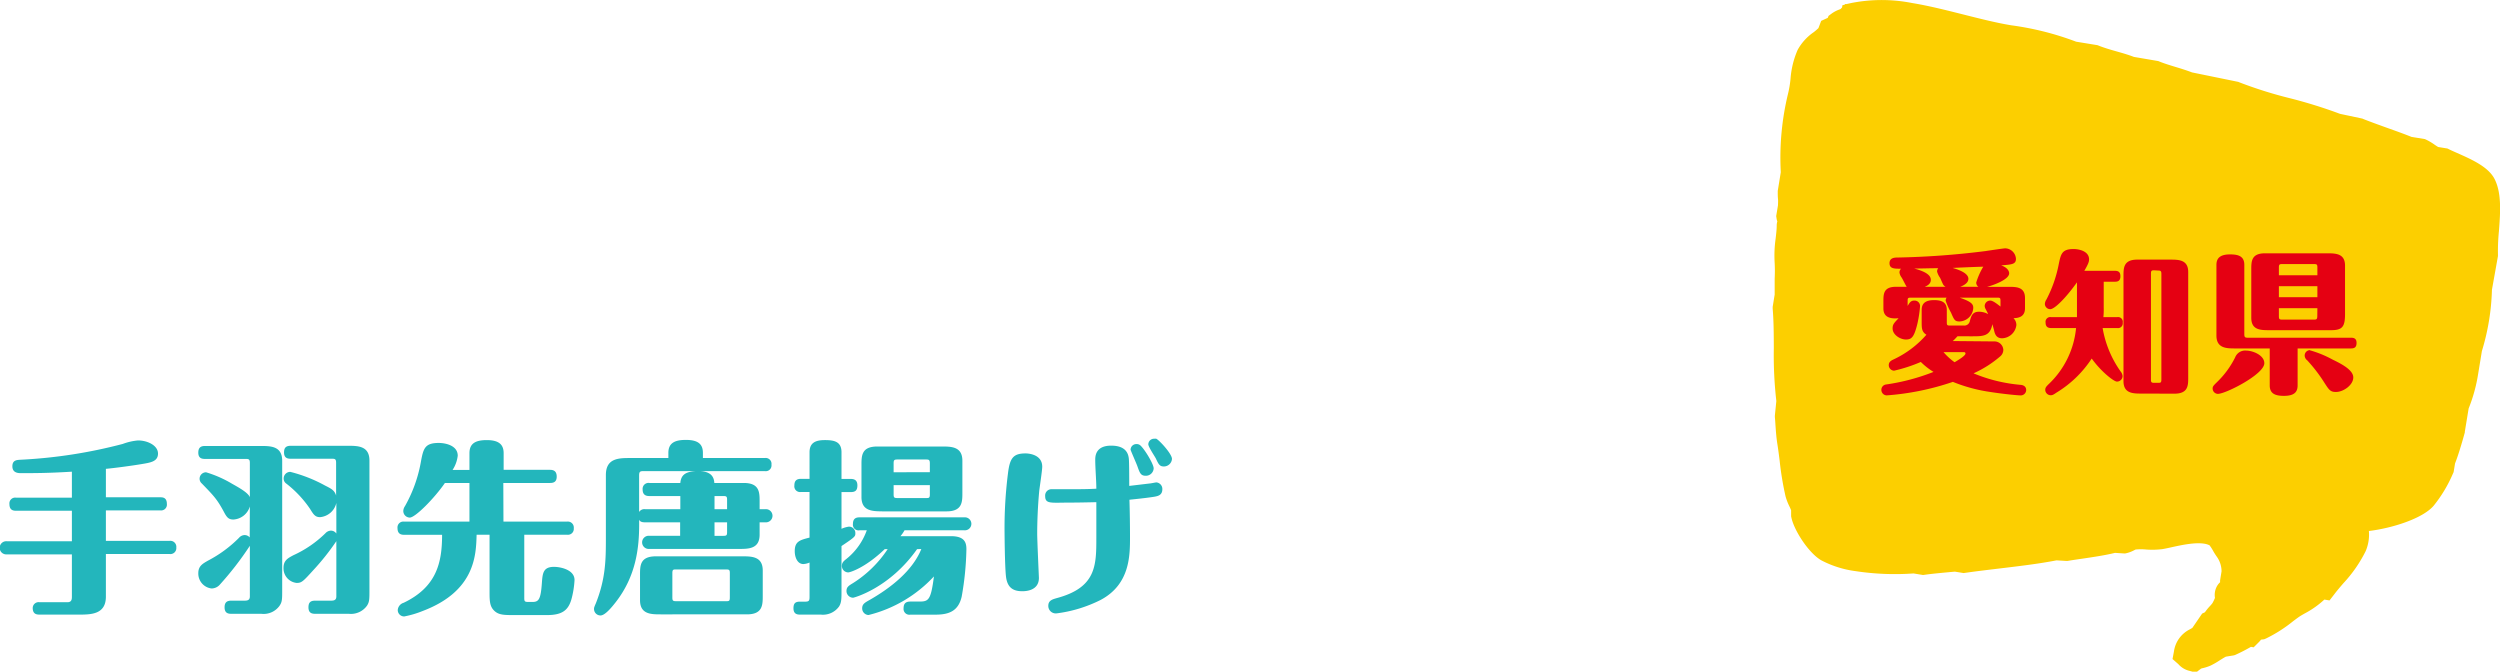 <svg xmlns="http://www.w3.org/2000/svg" width="527.21" height="141.65" viewBox="0 0 527.21 141.65"><defs><style>.cls-1{fill:#23b6bc;}.cls-2{fill:#fccf00;}.cls-3{fill:#e50012;}</style></defs><title>sec03-ttlmiddle06--sp</title><g id="レイヤー_2" data-name="レイヤー 2"><g id="h3"><path class="cls-1" d="M15.16,99.47c-5,.31-8.11.31-10.72.31-.5,0-1.83,0-1.83-1.44S3.74,97,4.56,96.94a104.64,104.64,0,0,0,21.32-3.32,12.35,12.35,0,0,1,3.23-.74c2,0,4.21,1.06,4.21,2.77s-1.64,1.91-3.47,2.22-5.53.82-7.52,1v6H33.79c.47,0,1.4,0,1.4,1.4a1.22,1.22,0,0,1-1.4,1.36H22.33v6.43H35.74a1.27,1.27,0,0,1,1.44,1.41,1.25,1.25,0,0,1-1.44,1.36H22.33v9c0,3.78-3.2,3.78-5.77,3.78H8.34c-.59,0-1.44-.08-1.44-1.4A1.24,1.24,0,0,1,8.34,127h5.88c.94,0,.94-.7.94-1.24v-8.85H1.44a1.39,1.39,0,1,1,0-2.77H15.16v-6.43H3.39c-.58,0-1.4-.11-1.4-1.4a1.22,1.22,0,0,1,1.4-1.36H15.16Z"/><path class="cls-1" d="M52.69,106.8a3.85,3.85,0,0,1-3.46,2.76c-1.13,0-1.45-.54-2.15-1.87-1.36-2.49-2.1-3.23-4.52-5.73a1.33,1.33,0,0,1-.47-1,1.36,1.36,0,0,1,1.37-1.36A24.06,24.06,0,0,1,48.91,102c1.45.82,3.4,1.88,3.78,2.85V97.64c0-.78-.23-.86-.85-.86H43.22c-.62,0-1.4-.12-1.4-1.32,0-.94.39-1.41,1.4-1.41h11.7c2.14,0,4.59,0,4.59,3.12V124.3c0,2.1,0,2.61-.54,3.42a4.12,4.12,0,0,1-3.86,1.72H48.76c-.62,0-1.4-.12-1.4-1.36,0-.94.39-1.41,1.4-1.41h2.69c.58,0,1.24,0,1.24-.89V115.1a66.43,66.43,0,0,1-6.43,8.3,2.37,2.37,0,0,1-1.63.7,3.16,3.16,0,0,1-2.81-3.23c0-1.52.94-2,2-2.62a26.42,26.42,0,0,0,6.58-4.83,1.58,1.58,0,0,1,1.17-.58,1.38,1.38,0,0,1,1.09.5Zm18.24-.74a3.87,3.87,0,0,1-3.43,3c-1,0-1.36-.51-2.1-1.72a23.21,23.21,0,0,0-5-5.34,1.27,1.27,0,0,1-.58-1.09,1.39,1.39,0,0,1,1.4-1.4,30.71,30.71,0,0,1,7.32,2.88c1.33.67,2,1,2.34,2.11v-6.9c0-.78-.23-.86-.85-.86H61.31c-.63,0-1.41-.12-1.41-1.32,0-.94.35-1.41,1.41-1.41h12c2.14,0,4.6,0,4.6,3.12V124.3c0,2.1,0,2.61-.51,3.42a4.17,4.17,0,0,1-3.85,1.72H66.45c-.62,0-1.4-.12-1.4-1.36,0-.94.35-1.41,1.4-1.41h3.24c.58,0,1.24,0,1.24-.89V114.12a50.28,50.28,0,0,1-4.75,6c-2.3,2.54-2.57,2.81-3.63,2.81a3.09,3.09,0,0,1-2.76-3.2c0-1.59,1-2.06,2.1-2.65a23.53,23.53,0,0,0,6.74-4.63,1.65,1.65,0,0,1,1.13-.55,1.39,1.39,0,0,1,1.17.62Z"/><path class="cls-1" d="M106.17,110h13.41A1.26,1.26,0,0,1,121,111.4a1.24,1.24,0,0,1-1.44,1.36h-9v13.33c0,.7.08.85.82.85h.94c1.32,0,1.71-.62,1.95-3.93.15-2.07.23-3.47,2.57-3.47,1.32,0,4.32.59,4.32,2.77a19.45,19.45,0,0,1-.66,4.09c-.66,2.26-1.91,3.31-5.14,3.31h-6.94c-2,0-3.2,0-4.13-.86s-1.05-1.87-1.05-3.78V112.76h-2.73c-.12,4.25-.27,11.89-11.38,16.09A20.65,20.65,0,0,1,85.24,130a1.35,1.35,0,0,1-1.36-1.36,1.73,1.73,0,0,1,1.24-1.52c7-3.35,8.11-8.53,8.11-14.34h-8c-.58,0-1.4-.12-1.4-1.4A1.23,1.23,0,0,1,85.2,110H99v-8.14H93.82c-2.23,3.23-6.24,7.29-7.41,7.29a1.39,1.39,0,0,1-1.36-1.41,1.91,1.91,0,0,1,.35-1,29.39,29.39,0,0,0,3.31-9.08c.55-3,.78-4.25,3.82-4.25,1.36,0,4,.51,4,2.69a6.92,6.92,0,0,1-1.09,3H99V95.57c0-2.14,1.4-2.76,3.66-2.76,2.77,0,3.55,1.13,3.55,2.76v3.51H116c1,0,1.4.51,1.4,1.44,0,1.17-.74,1.33-1.4,1.33h-9.86Z"/><path class="cls-1" d="M161.4,110.15h-1.21v2.61c0,3-2.34,3-4.37,3h-18.9a1.39,1.39,0,1,1,0-2.77h6.51v-2.84H136c-.9,0-1.09-.31-1.21-.55v.94c0,4.83-.59,10.91-5,16.52-.74.94-2.18,2.73-3.15,2.73a1.36,1.36,0,0,1-1.37-1.36c0-.24,0-.32.39-1.21,2.07-5.22,2.11-9.16,2.11-13.8V100.17c0-3.58,2.76-3.58,5.18-3.58h8V95.5c0-2.19,1.52-2.73,3.7-2.73,2.61,0,3.58.93,3.58,2.73v1.09h13.06a1.23,1.23,0,0,1,1.4,1.4,1.21,1.21,0,0,1-1.4,1.36H147.64c2.18.12,2.92,1.09,3,2.5h6.2c3.35,0,3.35,2,3.35,3.93v1.6h1.21a1.39,1.39,0,1,1,0,2.77Zm-25.69-10.8c-.74,0-.93.12-.93.94l0,7.68a1.3,1.3,0,0,1,1.29-.59h7.4v-2.77h-6.51c-.58,0-1.44-.11-1.44-1.4a1.25,1.25,0,0,1,1.44-1.36h6.51c.16-1.83,1.25-2.38,3.31-2.5Zm21.79,30.21H139.38c-2.07,0-4.41,0-4.41-3v-5.3c0-2,0-3.94,3.36-3.94h18.12c2.06,0,4.4,0,4.4,3v5.26C160.85,127.57,160.85,129.56,157.5,129.56Zm-3.59-8.69c0-.67-.11-.78-.78-.78H142.57c-.58,0-.78,0-.78.78V126c0,.66.12.78.78.78h10.56c.59,0,.78,0,.78-.78Zm-.58-15.48c0-.66-.12-.78-.78-.78h-1.87v2.77h2.65Zm0,4.76h-2.65V113h1.87c.66,0,.78-.11.78-.78Z"/><path class="cls-1" d="M170.72,95.38c0-2,1.24-2.57,3.23-2.57s3.51.31,3.51,2.57V101h1.95c.82,0,1.4.31,1.4,1.36s-.43,1.41-1.4,1.41h-1.95v7.75a5.53,5.53,0,0,1,1.56-.46,1.34,1.34,0,0,1,1.36,1.36c0,.7,0,.78-2.92,2.73v9.31c0,1.79,0,2.61-.51,3.43a4.18,4.18,0,0,1-3.86,1.72h-4.4c-.58,0-1.36-.12-1.36-1.33,0-1,.35-1.4,1.36-1.4h1.09c.82,0,.94-.2.94-1v-7.25a3.82,3.82,0,0,1-1.29.32c-1.29,0-1.83-1.45-1.83-2.73,0-2.07,1.13-2.34,3.12-2.85v-9.62h-1.8a1.21,1.21,0,0,1-1.4-1.37c0-.93.39-1.4,1.4-1.4h1.8ZM193.4,115.8c-5.85,8.3-13.37,10.25-13.49,10.25a1.42,1.42,0,0,1-1.4-1.4c0-.86.47-1.13,1.37-1.68a24.29,24.29,0,0,0,7.32-7.17h-.62c-4.17,4-7.37,4.91-7.68,4.91a1.35,1.35,0,0,1-1.36-1.36c0-.71.35-1,1-1.52a13.51,13.51,0,0,0,4.25-6h-1.52a1.19,1.19,0,0,1-1.4-1.33c0-1.17.66-1.4,1.4-1.4h22.09a1.37,1.37,0,1,1,0,2.73H190.75a7.24,7.24,0,0,1-.86,1.24h10.64c2.92,0,3.27,1.37,3.27,2.77a62.53,62.53,0,0,1-1,10c-.7,3-2.65,3.78-5.5,3.78H192a1.23,1.23,0,0,1-1.45-1.36c0-1.17.67-1.4,1.45-1.4h1.59c2.15,0,2.69,0,3.36-5.3a28,28,0,0,1-13.8,8.14,1.4,1.4,0,0,1-1.33-1.4c0-.86.47-1.17,1.52-1.75,4.52-2.58,9.08-6.16,10.95-10.76Zm-11.73-11v-6.7c0-2,0-3.94,3.35-3.94h13.52c2.07,0,4.41,0,4.41,3v6.74c0,1.95,0,3.94-3.36,3.94H186.07C184,107.81,181.67,107.81,181.67,104.81Zm14.42-5.22V97.72c0-.74-.2-.82-.78-.82h-6.08c-.66,0-.78.15-.78.82v1.87Zm-7.64,2.73v1.94c0,.67.12.78.78.78h6.08c.58,0,.78,0,.78-.78v-1.94Z"/><path class="cls-1" d="M219.79,98.42c0,.78-.55,4.36-.63,5.1-.31,3.24-.43,6.63-.43,9,0,1.48.36,9.19.36,9.35,0,2.81-3,2.81-3.51,2.81-2,0-3.16-.82-3.43-3.08s-.31-9.82-.31-10a91.47,91.47,0,0,1,.7-11.57c.39-3.28,1-4.41,3.7-4.41C216.4,95.61,219.79,95.61,219.79,98.42Zm3.62,7.6c-2.14,0-3,0-3-1.41a1.33,1.33,0,0,1,1.44-1.44c6.47,0,7.21,0,9.35-.11,0-1.68-.23-4.37-.23-6.08,0-.67,0-3,3.35-3,2.22,0,3.59.85,3.74,2.84.08.9.08,4.83.08,5.65l4.29-.51c.23,0,1.25-.23,1.44-.23a1.39,1.39,0,0,1,1.25,1.44c0,1.29-1,1.44-1.56,1.56-1.83.31-4.76.58-5.38.66.08,2.46.12,5.38.12,7.84,0,3.93,0,10-6.2,13.29a28.62,28.62,0,0,1-9.35,2.84,1.58,1.58,0,0,1-1.68-1.6c0-1.13.86-1.36,1.79-1.63,8.31-2.23,8.34-6.86,8.34-12.71V105.9C229.53,105.94,227.19,106,223.41,106Zm19.88-7.25a1.64,1.64,0,0,1-1.68,1.56c-1.05,0-1.25-.59-1.75-2-.2-.58-1.44-3.35-1.44-3.51a1.21,1.21,0,0,1,1.24-1.17,1.19,1.19,0,0,1,.59.12C241,94.09,243.29,97.79,243.29,98.77Zm3.86-2a1.71,1.71,0,0,1-1.72,1.6c-.86,0-1.09-.43-1.68-1.68-.23-.46-1.59-2.45-1.59-3a1.21,1.21,0,0,1,1.24-1.17,2,2,0,0,1,.43,0C244.42,92.77,247.15,95.69,247.15,96.78Z"/><path class="cls-2" d="M464.17,141a2.71,2.71,0,0,1,.44-.12,9.46,9.46,0,0,0,1.59-.53,17.37,17.37,0,0,0,2-1.16c.41-.25.83-.52,1.2-.71l1.72-.28.28-.1a36.67,36.67,0,0,0,3.29-1.69l.57.1,1-1a4.37,4.37,0,0,0,.55-.62l.67-.08.38-.16a29.76,29.76,0,0,0,5.66-3.6c.43-.33.85-.64,1.23-.91s.77-.48,1.27-.77a19.37,19.37,0,0,0,4.15-2.93l1.09.18,1.05-1.36c.57-.75,1.19-1.47,1.85-2.24a28.49,28.49,0,0,0,4.72-6.79,8.87,8.87,0,0,0,.68-4.25c4.83-.58,11.32-2.6,13.66-5.33a28.84,28.84,0,0,0,4.05-6.74l.16-.35.3-1.83c.57-1.44,1.26-3.63,2.06-6.53l0-.15.81-4.92a33.18,33.18,0,0,0,2-7.27l.79-4.82a48.43,48.43,0,0,0,2.12-12.93L526.78,54l0-.31a41.46,41.46,0,0,1,.2-4.89c.3-3.92.61-8-.89-11-1.29-2.6-4.82-4.16-7.93-5.54-.61-.27-1.18-.52-1.65-.75l-.38-.19L514.17,31c-.23-.13-.51-.32-.77-.5a11.9,11.9,0,0,0-1.67-1l-.36-.17-2.82-.46c-1.46-.59-3.1-1.18-4.7-1.75-1.86-.67-3.79-1.36-5.41-2l-.25-.11-4.71-1a101.8,101.8,0,0,0-10.63-3.31,89.56,89.56,0,0,1-10.56-3.32l-.26-.11-9.77-2c-1.12-.43-2.34-.81-3.53-1.17s-2.35-.72-3.29-1.1l-.29-.12L450,12c-1.1-.43-2.37-.8-3.72-1.18s-2.64-.77-3.64-1.17l-.3-.12-4.52-.74a61.6,61.6,0,0,0-13.65-3.45c-3.12-.51-6.42-1.35-9.92-2.23s-7.35-1.87-11-2.47a33,33,0,0,0-12.87,0l-1,.22-.3,0L389,1l-.46.1-.08.47-.31.33-.27.11a6.81,6.81,0,0,0-1.64.87l-.62.46-.18.43-1.38.63-.58,1.53a13.25,13.25,0,0,1-1,.86,10.88,10.88,0,0,0-3.38,3.72,18.72,18.72,0,0,0-1.51,6.14,21.71,21.71,0,0,1-.53,3.15,57.06,57.06,0,0,0-1.52,16.52l-.64,3.94,0,.32c0,.37,0,.88.05,1.38s0,.93,0,1.32l-.38,2.29.07.45a2.86,2.86,0,0,0,.17.67,3.08,3.08,0,0,0-.13.89c0,.86-.12,1.78-.23,2.76a25.42,25.42,0,0,0-.2,5.13,32.45,32.45,0,0,1,0,3.31c0,1.12,0,2.28,0,3.34l-.42,2.59,0,.36c.22,2.64.23,5.54.24,8.34a85.43,85.43,0,0,0,.53,11.16l-.31,3.09,0,.28c.05.52.09,1.06.12,1.61.09,1.31.18,2.67.41,4.11.18,1.11.33,2.31.49,3.59a64.33,64.33,0,0,0,1.23,7.41,11.65,11.65,0,0,0,.82,2.13c.13.27.27.58.36.82l0,1.29.08.35c.63,2.75,3.65,7.39,6.26,8.9a21.52,21.52,0,0,0,7.22,2.29,55.37,55.37,0,0,0,12.26.49l2,.33.43-.06c1.49-.21,3.59-.4,5.28-.56l1-.09,1.84.3.43-.06c2.17-.31,4.44-.58,6.85-.87,4.17-.5,8.48-1,12.32-1.75l2,.12.33,0c.94-.16,1.95-.31,3-.46,2.38-.35,4.83-.71,7-1.24l1.86.12.31,0a6.75,6.75,0,0,0,1.92-.7l.24-.12a11.13,11.13,0,0,1,2.28,0,17.45,17.45,0,0,0,3.39-.09c.59-.1,1.24-.24,2-.41,2-.44,4.84-1.06,6.84-.73a3.66,3.66,0,0,1,1.1.34,8.66,8.66,0,0,1,.74,1.15,14.38,14.38,0,0,0,.79,1.25,5.32,5.32,0,0,1,1,3.08l-.31,1.91s0,.36,0,.4a3.21,3.21,0,0,0-.6.73,3.79,3.79,0,0,0-.48,2.56,8.2,8.2,0,0,1-.53,1.11,5.61,5.61,0,0,1-.49.58,10.26,10.26,0,0,0-1.09,1.34l-.6.29-2.05,3c-.13.09-.29.18-.48.29a6.16,6.16,0,0,0-3.41,4.68l-.3,1.61,1.23,1.08.1.11a4.5,4.5,0,0,0,2.32,1.32l1.26.35Z"/><path class="cls-3" d="M420.47,72a1.88,1.88,0,0,1,2,1.78,1.83,1.83,0,0,1-.71,1.42,23.18,23.18,0,0,1-5.57,3.53,33,33,0,0,0,9.94,2.43c.67.06,1.16.42,1.16,1.1A1.16,1.16,0,0,1,426,83.38c-.36,0-3.11-.23-6.22-.71a33.47,33.47,0,0,1-7.95-2.14,55.55,55.55,0,0,1-13.95,2.85,1.16,1.16,0,0,1-1.13-1.17,1.13,1.13,0,0,1,1-1.13,44.45,44.45,0,0,0,10-2.65,14.41,14.41,0,0,1-2.68-2.1,32.48,32.48,0,0,1-5.63,1.84A1.16,1.16,0,0,1,398.31,77c0-.65.46-.94.94-1.17a21,21,0,0,0,7-5.24c-1-.61-1-1.39-1-2.78V65.39c0-1,.35-2.1,2.62-2.1,1.84,0,2.68.61,2.68,2.1V68c0,.59.13.65.62.65h2.94a1.17,1.17,0,0,0,1.29-.91c.29-1.06.52-2,1.94-2a4,4,0,0,1,1.91.49c0-.1-.39-.81-.48-1a1.47,1.47,0,0,1-.23-.71,1.16,1.16,0,0,1,1.2-1.13c.55,0,1.55.81,2.13,1.26V63.39c0-.55-.13-.62-.61-.62h-8c2.58.88,2.87,1.43,2.87,2.17a3,3,0,0,1-2.91,2.85c-1,0-1.13-.36-1.78-1.85a15.8,15.8,0,0,1-1.13-2.52,1.09,1.09,0,0,1,.2-.65h-7.57c-.55,0-.65.1-.65.62v1.13c.42-.71.68-1.13,1.39-1.13a1.15,1.15,0,0,1,1.23,1.16,24.69,24.69,0,0,1-.58,3.79c-.68,2.75-1.2,3.26-2.4,3.26s-2.81-1-2.81-2.33c0-.84.26-1.1,1.26-2.16-2.65.26-3.2-.88-3.2-2.07V63.58c0-1.55,0-3.1,2.65-3.1h2.27c-.2-.23-.85-1.62-1.11-2a2.21,2.21,0,0,1-.42-1,1.11,1.11,0,0,1,.33-.81c-1.46,0-2.43,0-2.43-1.17s1.13-1.19,1.68-1.19a172.79,172.79,0,0,0,18.54-1.36c.65-.1,3.88-.58,4.17-.58a2.33,2.33,0,0,1,2.27,2.23c0,1.13-.88,1.19-3.11,1.36,1.68.61,1.68,1.55,1.68,1.68,0,1.36-3.59,2.59-4.65,2.85h4.52c1.62,0,3.47,0,3.47,2.36V65c0,1.58-1,2.07-2.43,2.1a2,2,0,0,1,.61,1.46,3.15,3.15,0,0,1-3,2.78c-1.3,0-1.56-1-1.72-1.75-.1-.36-.19-.71-.35-1.23-.42,2.56-2,2.56-4.18,2.56H412.8c-.45.48-.71.77-1,1ZM410.28,60.48a1.58,1.58,0,0,1-.42-.36c-.16-.19-.61-1.33-.74-1.55a4.13,4.13,0,0,1-.62-1.3,1.16,1.16,0,0,1,.23-.71c-1.62,0-3.46.07-5.05.07,2.53.68,3.5,1.45,3.5,2.39s-.91,1.29-1.27,1.46Zm-.42,13.78a12.94,12.94,0,0,0,2.33,2.13c.71-.42,2.3-1.36,2.3-1.84,0-.16-.1-.29-.33-.29Zm7.34-13.78a1.15,1.15,0,0,1-.45-.88,15.09,15.09,0,0,1,1.49-3.36c-2.17.06-4.3.16-6.47.26.91.26,3.33,1,3.33,2.29,0,1-1.23,1.49-1.71,1.69Z"/><path class="cls-3" d="M438,59.54c-2.37,3.33-4.73,5.66-5.63,5.66a1.13,1.13,0,0,1-1.14-1.13,1.9,1.9,0,0,1,.33-.91,27,27,0,0,0,2.59-7.41c.45-2.16.64-3.23,3.13-3.23,1.17,0,3.27.45,3.27,2.17,0,.48-.13.93-1,2.42H446c.87,0,1.16.39,1.16,1.17,0,1-.61,1.13-1.16,1.13h-2.36v5.4a16,16,0,0,1-.07,2.07h2.91a1,1,0,0,1,1.17,1.17,1,1,0,0,1-1.17,1.13h-3.07a22.26,22.26,0,0,0,3.79,9.15,1.78,1.78,0,0,1,.42,1,1.18,1.18,0,0,1-1.2,1.14c-.65,0-3.37-2.14-5.31-4.86a23.31,23.31,0,0,1-7.44,7.19c-.64.45-.87.55-1.19.55a1.16,1.16,0,0,1-1.17-1.14c0-.48.26-.74.68-1.16a18.72,18.72,0,0,0,5.82-11.87h-5.24c-.51,0-1.19-.1-1.19-1.17a1,1,0,0,1,1.19-1.13H438ZM451.63,83c-1.78,0-3.82,0-3.82-2.62V58.21c0-1.71,0-3.46,2.91-3.46h6.92c1.78,0,3.82,0,3.82,2.62V79.59c0,1.69,0,3.43-2.91,3.43Zm2.65-26c-.52,0-.68.06-.68.71V80.05c0,.58.13.68.68.68h.81c.52,0,.71,0,.71-.68V57.76c0-.62-.16-.71-.71-.71Z"/><path class="cls-3" d="M466.61,81.92c0-.42.19-.61.84-1.26a18.92,18.92,0,0,0,3.91-5.3,2.26,2.26,0,0,1,2.27-1.43c1.49,0,3.88,1,3.88,2.66,0,2.36-8.18,6.47-9.77,6.47A1.13,1.13,0,0,1,466.61,81.92Zm17.92-.64c0,1.42-.74,2.2-2.88,2.2-1.78,0-3-.42-3-2.2v-7.8h-7.24c-1.85,0-4,0-4-2.72V55.85c0-1.58,1-2.2,2.88-2.2,1.71,0,3,.36,3,2.2V70.47c0,.65.16.75.74.75h21.77c.71,0,1.16.25,1.16,1.09s-.35,1.17-1.16,1.17H484.53Zm-5.95-11.65c-1.81,0-3.82,0-3.82-2.59V56.85c0-1.71,0-3.43,2.88-3.43h13.07c1.78,0,3.82,0,3.82,2.59V66.2c0,2.65-.52,3.43-2.92,3.43Zm2-11.58h8.12V56.4c0-.62-.13-.71-.68-.71h-6.76c-.51,0-.68.06-.68.71Zm0,4.63h8.12V60.35h-8.12ZM488.7,65h-8.12v1.68c0,.62.13.72.68.72H488c.49,0,.68-.07.68-.72Zm-1.58,8.87a22.76,22.76,0,0,1,4.75,1.94c1.72.84,4.4,2.16,4.4,3.78s-2.1,3.07-3.65,3.07c-1.23,0-1.46-.42-2.66-2.29a32.36,32.36,0,0,0-3.42-4.4,1.28,1.28,0,0,1-.52-1A1.13,1.13,0,0,1,487.12,73.84Z"/></g></g></svg>